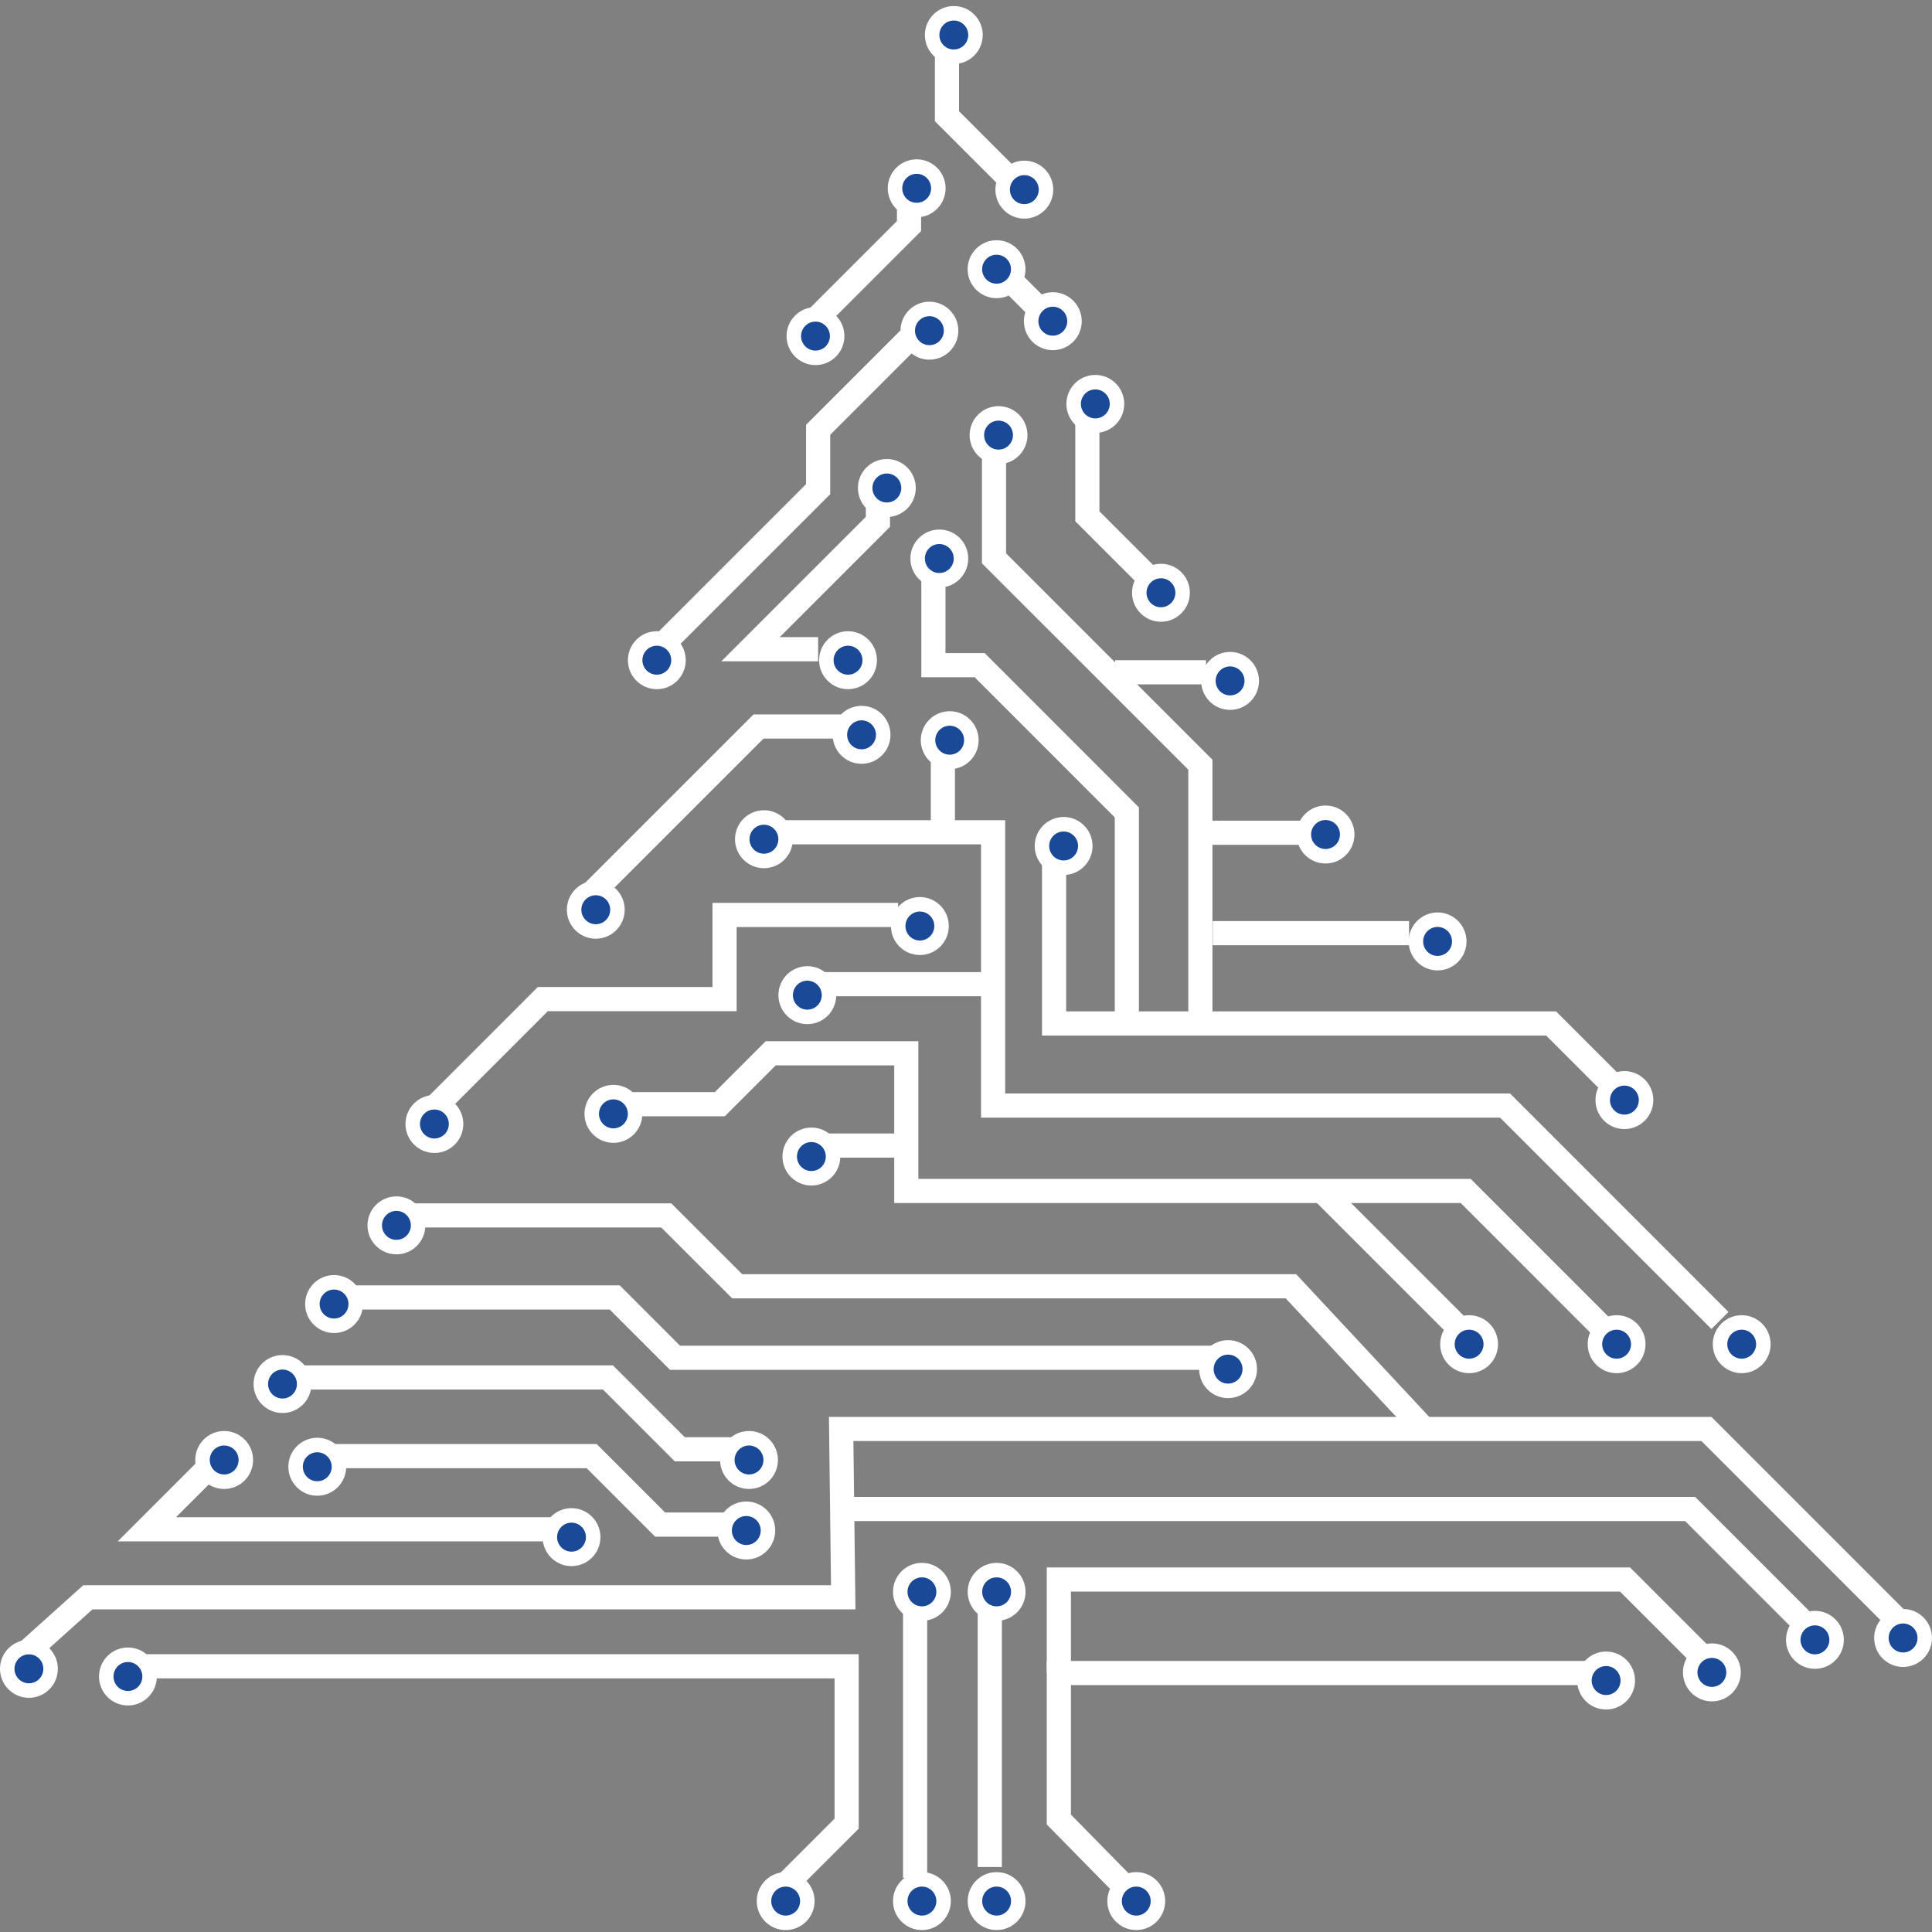 <svg width="320" height="320" viewBox="0 0 320 320" fill="none" xmlns="http://www.w3.org/2000/svg">
<rect x="0" y="0" width="320" height="320" fill="#808080" stroke="none"/>
<g clip-path="url(#clip0_98_3738)">
<path d="M5.67 275.23L3 272.26L13.79 262.56H137.64L137.3 234.68H283.46L316.17 267.39L313.34 270.22L281.81 238.68H141.35L141.69 266.56H15.32L5.67 275.23Z" fill="white"/>
<path d="M131.53 313.57L128.71 310.74L138.23 301.22V277.99H18.48V273.99H142.23V302.88L131.53 313.57Z" fill="white"/>
<path d="M153.57 262.82H149.57V311.03H153.57V262.82Z" fill="white"/>
<path d="M165.94 262.96H161.94V309.23H165.94V262.96Z" fill="white"/>
<path d="M177.38 277.11H173.38V259.62H269.99L282.7 272.33L279.87 275.16L268.33 263.62H177.38V277.11Z" fill="white"/>
<path d="M185.65 314.68L173.38 302.19V275.11H264.5V279.11H177.38V300.56L188.5 311.88L185.65 314.68Z" fill="white"/>
<path d="M297.95 270.78L279.11 251.94H139.83V247.94H280.77L300.78 267.95L297.95 270.78Z" fill="white"/>
<path d="M265.72 223.05L241.94 199.26H148.11V176.46H128.48L120.05 184.89H100.47V180.89H118.4L126.82 172.46H152.11V195.26H243.59L268.55 220.22L265.72 223.05Z" fill="white"/>
<path d="M93.08 255.3H19.5L35.04 239.76L37.87 242.59L29.15 251.3H93.08V255.3Z" fill="white"/>
<path d="M120.01 254.52H108.51L97.17 243.18H52.32V239.18H98.83L110.17 250.52H120.01V254.52Z" fill="white"/>
<path d="M122.71 242.05H111.77L99.87 230.15H46.34V226.15H101.52L113.43 238.05H122.71V242.05Z" fill="white"/>
<path d="M200.93 226.89H110.98L100.99 216.9H53.07V212.9H102.65L112.64 222.89H200.93V226.89Z" fill="white"/>
<path d="M234.17 237.79L212.95 215.05H121.27L109.52 203.31H62.73V199.31H111.18L122.93 211.05H214.69L237.09 235.07L234.17 237.79Z" fill="white"/>
<path d="M219.803 195.285L216.974 198.113L242.465 223.604L245.294 220.776L219.803 195.285Z" fill="white"/>
<path d="M283.47 220.13L248.45 185.11H162.49V139.85H127.42V135.85H166.49V181.11H250.11L286.29 217.3L283.47 220.13Z" fill="white"/>
<path d="M72.23 185.99L69.41 183.16L89.08 163.48H118.01V149.55H148.76V153.55H122.01V167.48H90.74L72.23 185.99Z" fill="white"/>
<path d="M163.59 161.01H134.84V165.01H163.59V161.01Z" fill="white"/>
<path d="M265.95 181.38L256.09 171.52H172.59V140.77H176.59V167.52H257.74L268.77 178.55L265.95 181.38Z" fill="white"/>
<path d="M158.17 123.03H154.17V137.41H158.17V123.03Z" fill="white"/>
<path d="M188.64 169.3H184.64V135.39L161.43 112.17H152.6V89.11H156.6V108.17H163.09L188.64 133.73V169.3Z" fill="white"/>
<path d="M200.82 169.55H196.82V127.48L162.64 93.31V71.29H166.64V91.65L200.82 125.83V169.55Z" fill="white"/>
<path d="M215.95 135.93H199.93V139.93H215.95V135.93Z" fill="white"/>
<path d="M233.38 152.56H200.87V156.56H233.38V152.56Z" fill="white"/>
<path d="M199.75 109.35H184.7V113.35H199.75V109.35Z" fill="white"/>
<path d="M97.62 151.17L94.79 148.34L124.8 118.33H139.33V122.33H126.46L97.62 151.17Z" fill="white"/>
<path d="M135.51 109.53H119.48L143.41 85.6V79.23H147.41V87.26L129.14 105.53H135.51V109.53Z" fill="white"/>
<path d="M108.62 110.74L105.79 107.91L133.51 80.19V70.36L151.53 52.34L154.35 55.17L137.51 72.01V81.85L108.62 110.74Z" fill="white"/>
<path d="M189.75 97.99L178.1 86.34V67.21H182.1V84.69L192.57 95.16L189.75 97.99Z" fill="white"/>
<path d="M165.21 30.44L154.85 20.08V6H158.85V18.42L168.03 27.61L165.21 30.44Z" fill="white"/>
<path d="M165.346 41.571L162.518 44.399L172.148 54.03L174.977 51.202L165.346 41.571Z" fill="white"/>
<path d="M134.34 56.49L131.51 53.67L148.56 36.62V30.93H152.56V38.28L134.34 56.49Z" fill="white"/>
<path d="M149.89 187.74H132.59V191.74H149.89V187.74Z" fill="white"/>
<path d="M315.21 276.1C317.855 276.1 320 273.951 320 271.3C320 268.649 317.855 266.5 315.21 266.5C312.565 266.5 310.42 268.649 310.42 271.3C310.42 273.951 312.565 276.1 315.21 276.1Z" fill="white"/>
<path d="M315.21 273.7C316.53 273.7 317.6 272.625 317.6 271.3C317.6 269.974 316.53 268.9 315.21 268.9C313.89 268.9 312.82 269.974 312.82 271.3C312.82 272.625 313.89 273.7 315.21 273.7Z" fill="#194997"/>
<path d="M130.13 319.68C132.775 319.68 134.92 317.531 134.92 314.88C134.92 312.229 132.775 310.08 130.13 310.08C127.485 310.08 125.34 312.229 125.34 314.88C125.34 317.531 127.485 319.68 130.13 319.68Z" fill="white"/>
<path d="M130.13 317.28C131.45 317.28 132.52 316.205 132.52 314.88C132.52 313.554 131.45 312.48 130.13 312.48C128.81 312.48 127.74 313.554 127.74 314.88C127.74 316.205 128.81 317.28 130.13 317.28Z" fill="#194997"/>
<path d="M152.7 319.68C155.345 319.68 157.49 317.531 157.49 314.88C157.49 312.229 155.345 310.08 152.7 310.08C150.055 310.08 147.91 312.229 147.91 314.88C147.91 317.531 150.055 319.68 152.7 319.68Z" fill="white"/>
<path d="M152.7 317.28C154.02 317.28 155.09 316.205 155.09 314.88C155.09 313.554 154.02 312.48 152.7 312.48C151.38 312.48 150.31 313.554 150.31 314.88C150.31 316.205 151.38 317.28 152.7 317.28Z" fill="#194997"/>
<path d="M165.07 319.68C167.715 319.68 169.86 317.531 169.86 314.88C169.86 312.229 167.715 310.08 165.07 310.08C162.425 310.08 160.28 312.229 160.28 314.88C160.28 317.531 162.425 319.68 165.07 319.68Z" fill="white"/>
<path d="M165.07 317.28C166.39 317.28 167.46 316.205 167.46 314.88C167.46 313.554 166.39 312.48 165.07 312.48C163.75 312.48 162.68 313.554 162.68 314.88C162.68 316.205 163.75 317.28 165.07 317.28Z" fill="#194997"/>
<path d="M152.7 268.46C155.345 268.46 157.49 266.311 157.49 263.66C157.49 261.009 155.345 258.86 152.7 258.86C150.055 258.86 147.91 261.009 147.91 263.66C147.91 266.311 150.055 268.46 152.7 268.46Z" fill="white"/>
<path d="M152.7 266.06C154.02 266.06 155.09 264.985 155.09 263.66C155.09 262.334 154.02 261.26 152.7 261.26C151.38 261.26 150.31 262.334 150.31 263.66C150.31 264.985 151.38 266.06 152.7 266.06Z" fill="#194997"/>
<path d="M21.19 282.48C23.835 282.48 25.98 280.331 25.98 277.68C25.98 275.029 23.835 272.88 21.19 272.88C18.545 272.88 16.4 275.029 16.4 277.68C16.4 280.331 18.545 282.48 21.19 282.48Z" fill="white"/>
<path d="M21.19 280.08C22.51 280.08 23.58 279.005 23.58 277.68C23.58 276.354 22.51 275.28 21.19 275.28C19.87 275.28 18.8 276.354 18.8 277.68C18.8 279.005 19.87 280.08 21.19 280.08Z" fill="#194997"/>
<path d="M266.02 283.15C268.665 283.15 270.81 281.001 270.81 278.35C270.81 275.699 268.665 273.55 266.02 273.55C263.375 273.55 261.23 275.699 261.23 278.35C261.23 281.001 263.375 283.15 266.02 283.15Z" fill="white"/>
<path d="M266.02 280.75C267.34 280.75 268.41 279.675 268.41 278.35C268.41 277.024 267.34 275.95 266.02 275.95C264.7 275.95 263.63 277.024 263.63 278.35C263.63 279.675 264.7 280.75 266.02 280.75Z" fill="#194997"/>
<path d="M283.54 281.8C286.185 281.8 288.33 279.651 288.33 277C288.33 274.349 286.185 272.2 283.54 272.2C280.895 272.2 278.75 274.349 278.75 277C278.75 279.651 280.895 281.8 283.54 281.8Z" fill="white"/>
<path d="M283.54 279.4C284.86 279.4 285.93 278.326 285.93 277C285.93 275.675 284.86 274.6 283.54 274.6C282.22 274.6 281.15 275.675 281.15 277C281.15 278.326 282.22 279.4 283.54 279.4Z" fill="#194997"/>
<path d="M300.61 276.41C303.255 276.41 305.4 274.261 305.4 271.61C305.4 268.959 303.255 266.81 300.61 266.81C297.965 266.81 295.82 268.959 295.82 271.61C295.82 274.261 297.965 276.41 300.61 276.41Z" fill="white"/>
<path d="M300.61 274.01C301.93 274.01 303 272.935 303 271.61C303 270.284 301.93 269.21 300.61 269.21C299.29 269.21 298.22 270.284 298.22 271.61C298.22 272.935 299.29 274.01 300.61 274.01Z" fill="#194997"/>
<path d="M288.48 227.44C291.125 227.44 293.27 225.291 293.27 222.64C293.27 219.989 291.125 217.84 288.48 217.84C285.835 217.84 283.69 219.989 283.69 222.64C283.69 225.291 285.835 227.44 288.48 227.44Z" fill="white"/>
<path d="M288.48 225.04C289.8 225.04 290.87 223.965 290.87 222.64C290.87 221.314 289.8 220.24 288.48 220.24C287.16 220.24 286.09 221.314 286.09 222.64C286.09 223.965 287.16 225.04 288.48 225.04Z" fill="#194997"/>
<path d="M269.05 187.01C271.695 187.01 273.84 184.861 273.84 182.21C273.84 179.559 271.695 177.41 269.05 177.41C266.405 177.41 264.26 179.559 264.26 182.21C264.26 184.861 266.405 187.01 269.05 187.01Z" fill="white"/>
<path d="M269.05 184.61C270.37 184.61 271.44 183.536 271.44 182.21C271.44 180.885 270.37 179.81 269.05 179.81C267.73 179.81 266.66 180.885 266.66 182.21C266.66 183.536 267.73 184.61 269.05 184.61Z" fill="#194997"/>
<path d="M203.41 231.57C206.055 231.57 208.2 229.421 208.2 226.77C208.2 224.119 206.055 221.97 203.41 221.97C200.765 221.97 198.62 224.119 198.62 226.77C198.62 229.421 200.765 231.57 203.41 231.57Z" fill="white"/>
<path d="M203.41 229.17C204.73 229.17 205.8 228.096 205.8 226.77C205.8 225.445 204.73 224.37 203.41 224.37C202.09 224.37 201.02 225.445 201.02 226.77C201.02 228.096 202.09 229.17 203.41 229.17Z" fill="#194997"/>
<path d="M65.66 207.76C68.305 207.76 70.45 205.611 70.45 202.96C70.45 200.309 68.305 198.16 65.66 198.16C63.015 198.16 60.87 200.309 60.87 202.96C60.87 205.611 63.015 207.76 65.66 207.76Z" fill="white"/>
<path d="M65.66 205.36C66.98 205.36 68.05 204.286 68.05 202.96C68.05 201.635 66.98 200.56 65.66 200.56C64.34 200.56 63.27 201.635 63.27 202.96C63.27 204.286 64.34 205.36 65.66 205.36Z" fill="#194997"/>
<path d="M55.33 220.79C57.975 220.79 60.12 218.641 60.12 215.99C60.12 213.339 57.975 211.19 55.33 211.19C52.684 211.19 50.54 213.339 50.54 215.99C50.54 218.641 52.684 220.79 55.33 220.79Z" fill="white"/>
<path d="M55.33 218.39C56.65 218.39 57.72 217.315 57.72 215.99C57.72 214.664 56.65 213.59 55.33 213.59C54.01 213.59 52.94 214.664 52.94 215.99C52.94 217.315 54.01 218.39 55.33 218.39Z" fill="#194997"/>
<path d="M46.79 234.04C49.435 234.04 51.58 231.891 51.58 229.24C51.58 226.589 49.435 224.44 46.79 224.44C44.145 224.44 42 226.589 42 229.24C42 231.891 44.145 234.04 46.79 234.04Z" fill="white"/>
<path d="M46.79 231.64C48.11 231.64 49.18 230.565 49.18 229.24C49.18 227.914 48.11 226.84 46.79 226.84C45.47 226.84 44.4 227.914 44.4 229.24C44.4 230.565 45.47 231.64 46.79 231.64Z" fill="#194997"/>
<path d="M37.13 246.62C39.776 246.62 41.92 244.471 41.92 241.82C41.92 239.169 39.776 237.02 37.13 237.02C34.485 237.02 32.34 239.169 32.34 241.82C32.34 244.471 34.485 246.62 37.13 246.62Z" fill="white"/>
<path d="M37.13 244.22C38.45 244.22 39.52 243.145 39.52 241.82C39.52 240.494 38.45 239.42 37.13 239.42C35.81 239.42 34.74 240.494 34.74 241.82C34.74 243.145 35.81 244.22 37.13 244.22Z" fill="#194997"/>
<path d="M4.79 281.21C7.435 281.21 9.58 279.061 9.58 276.41C9.58 273.759 7.435 271.61 4.79 271.61C2.145 271.61 0 273.759 0 276.41C0 279.061 2.145 281.21 4.79 281.21Z" fill="white"/>
<path d="M4.79 278.81C6.11 278.81 7.18 277.735 7.18 276.41C7.18 275.084 6.11 274.01 4.79 274.01C3.47 274.01 2.4 275.084 2.4 276.41C2.4 277.735 3.47 278.81 4.79 278.81Z" fill="#194997"/>
<path d="M94.66 259.4C97.305 259.4 99.45 257.251 99.45 254.6C99.45 251.949 97.305 249.8 94.66 249.8C92.015 249.8 89.87 251.949 89.87 254.6C89.87 257.251 92.015 259.4 94.66 259.4Z" fill="white"/>
<path d="M94.66 257C95.98 257 97.05 255.925 97.05 254.6C97.05 253.274 95.98 252.2 94.66 252.2C93.34 252.2 92.27 253.274 92.27 254.6C92.27 255.925 93.34 257 94.66 257Z" fill="#194997"/>
<path d="M52.55 247.74C55.196 247.74 57.34 245.591 57.34 242.94C57.34 240.289 55.196 238.14 52.55 238.14C49.905 238.14 47.76 240.289 47.76 242.94C47.76 245.591 49.905 247.74 52.55 247.74Z" fill="white"/>
<path d="M52.55 245.34C53.87 245.34 54.94 244.266 54.94 242.94C54.94 241.615 53.87 240.54 52.55 240.54C51.23 240.54 50.16 241.615 50.16 242.94C50.16 244.266 51.23 245.34 52.55 245.34Z" fill="#194997"/>
<path d="M124.06 246.62C126.705 246.62 128.85 244.471 128.85 241.82C128.85 239.169 126.705 237.02 124.06 237.02C121.415 237.02 119.27 239.169 119.27 241.82C119.27 244.471 121.415 246.62 124.06 246.62Z" fill="white"/>
<path d="M124.06 244.22C125.38 244.22 126.45 243.145 126.45 241.82C126.45 240.494 125.38 239.42 124.06 239.42C122.74 239.42 121.67 240.494 121.67 241.82C121.67 243.145 122.74 244.22 124.06 244.22Z" fill="#194997"/>
<path d="M123.61 258.3C126.255 258.3 128.4 256.151 128.4 253.5C128.4 250.849 126.255 248.7 123.61 248.7C120.965 248.7 118.82 250.849 118.82 253.5C118.82 256.151 120.965 258.3 123.61 258.3Z" fill="white"/>
<path d="M123.61 255.9C124.93 255.9 126 254.826 126 253.5C126 252.175 124.93 251.1 123.61 251.1C122.29 251.1 121.22 252.175 121.22 253.5C121.22 254.826 122.29 255.9 123.61 255.9Z" fill="#194997"/>
<path d="M134.39 196.36C137.035 196.36 139.18 194.211 139.18 191.56C139.18 188.909 137.035 186.76 134.39 186.76C131.745 186.76 129.6 188.909 129.6 191.56C129.6 194.211 131.745 196.36 134.39 196.36Z" fill="white"/>
<path d="M134.39 193.96C135.71 193.96 136.78 192.885 136.78 191.56C136.78 190.234 135.71 189.16 134.39 189.16C133.07 189.16 132 190.234 132 191.56C132 192.885 133.07 193.96 134.39 193.96Z" fill="#194997"/>
<path d="M101.6 189.29C104.245 189.29 106.39 187.141 106.39 184.49C106.39 181.839 104.245 179.69 101.6 179.69C98.955 179.69 96.81 181.839 96.81 184.49C96.81 187.141 98.955 189.29 101.6 189.29Z" fill="white"/>
<path d="M101.6 186.89C102.92 186.89 103.99 185.815 103.99 184.49C103.99 183.164 102.92 182.09 101.6 182.09C100.28 182.09 99.21 183.164 99.21 184.49C99.21 185.815 100.28 186.89 101.6 186.89Z" fill="#194997"/>
<path d="M71.95 190.97C74.596 190.97 76.74 188.821 76.74 186.17C76.74 183.519 74.596 181.37 71.95 181.37C69.305 181.37 67.16 183.519 67.16 186.17C67.16 188.821 69.305 190.97 71.95 190.97Z" fill="white"/>
<path d="M71.95 188.57C73.27 188.57 74.34 187.495 74.34 186.17C74.34 184.845 73.27 183.77 71.95 183.77C70.63 183.77 69.56 184.845 69.56 186.17C69.56 187.495 70.63 188.57 71.95 188.57Z" fill="#194997"/>
<path d="M98.68 155.48C101.325 155.48 103.47 153.331 103.47 150.68C103.47 148.029 101.325 145.88 98.68 145.88C96.035 145.88 93.89 148.029 93.89 150.68C93.89 153.331 96.035 155.48 98.68 155.48Z" fill="white"/>
<path d="M98.68 153.08C100 153.08 101.07 152.005 101.07 150.68C101.07 149.354 100 148.28 98.68 148.28C97.36 148.28 96.29 149.354 96.29 150.68C96.29 152.005 97.36 153.08 98.68 153.08Z" fill="#194997"/>
<path d="M108.79 114.15C111.435 114.15 113.58 112.001 113.58 109.35C113.58 106.699 111.435 104.55 108.79 104.55C106.145 104.55 104 106.699 104 109.35C104 112.001 106.145 114.15 108.79 114.15Z" fill="white"/>
<path d="M108.79 111.75C110.11 111.75 111.18 110.675 111.18 109.35C111.18 108.024 110.11 106.95 108.79 106.95C107.47 106.95 106.4 108.024 106.4 109.35C106.4 110.675 107.47 111.75 108.79 111.75Z" fill="#194997"/>
<path d="M146.89 85.63C149.535 85.63 151.68 83.481 151.68 80.83C151.68 78.179 149.535 76.03 146.89 76.03C144.245 76.03 142.1 78.179 142.1 80.83C142.1 83.481 144.245 85.63 146.89 85.63Z" fill="white"/>
<path d="M146.89 83.23C148.21 83.23 149.28 82.155 149.28 80.83C149.28 79.504 148.21 78.43 146.89 78.43C145.57 78.43 144.5 79.504 144.5 80.83C144.5 82.155 145.57 83.23 146.89 83.23Z" fill="#194997"/>
<path d="M135.07 60.47C137.715 60.47 139.86 58.321 139.86 55.67C139.86 53.019 137.715 50.87 135.07 50.87C132.425 50.87 130.28 53.019 130.28 55.67C130.28 58.321 132.425 60.47 135.07 60.47Z" fill="white"/>
<path d="M135.07 58.07C136.39 58.07 137.46 56.995 137.46 55.67C137.46 54.344 136.39 53.27 135.07 53.27C133.75 53.27 132.68 54.344 132.68 55.67C132.68 56.995 133.75 58.07 135.07 58.07Z" fill="#194997"/>
<path d="M151.83 35.99C154.475 35.99 156.62 33.841 156.62 31.19C156.62 28.539 154.475 26.39 151.83 26.39C149.185 26.39 147.04 28.539 147.04 31.19C147.04 33.841 149.185 35.99 151.83 35.99Z" fill="white"/>
<path d="M151.83 33.59C153.15 33.59 154.22 32.516 154.22 31.19C154.22 29.865 153.15 28.79 151.83 28.79C150.51 28.79 149.44 29.865 149.44 31.19C149.44 32.516 150.51 33.59 151.83 33.59Z" fill="#194997"/>
<path d="M157.98 10.6C160.625 10.6 162.77 8.451 162.77 5.8C162.77 3.149 160.625 1 157.98 1C155.334 1 153.19 3.149 153.19 5.8C153.19 8.451 155.334 10.6 157.98 10.6Z" fill="white"/>
<path d="M157.98 8.2C159.3 8.2 160.37 7.125 160.37 5.8C160.37 4.474 159.3 3.4 157.98 3.4C156.66 3.4 155.59 4.474 155.59 5.8C155.59 7.125 156.66 8.2 157.98 8.2Z" fill="#194997"/>
<path d="M169.66 36.21C172.305 36.21 174.45 34.061 174.45 31.41C174.45 28.759 172.305 26.61 169.66 26.61C167.015 26.61 164.87 28.759 164.87 31.41C164.87 34.061 167.015 36.21 169.66 36.21Z" fill="white"/>
<path d="M169.66 33.81C170.98 33.81 172.05 32.735 172.05 31.41C172.05 30.084 170.98 29.01 169.66 29.01C168.34 29.01 167.27 30.084 167.27 31.41C167.27 32.735 168.34 33.81 169.66 33.81Z" fill="#194997"/>
<path d="M165.06 49.39C167.705 49.39 169.85 47.241 169.85 44.59C169.85 41.939 167.705 39.79 165.06 39.79C162.415 39.79 160.27 41.939 160.27 44.59C160.27 47.241 162.415 49.39 165.06 49.39Z" fill="white"/>
<path d="M165.06 46.99C166.38 46.99 167.45 45.915 167.45 44.59C167.45 43.264 166.38 42.19 165.06 42.19C163.74 42.19 162.67 43.264 162.67 44.59C162.67 45.915 163.74 46.99 165.06 46.99Z" fill="#194997"/>
<path d="M174.38 58C177.025 58 179.17 55.851 179.17 53.2C179.17 50.549 177.025 48.4 174.38 48.4C171.735 48.4 169.59 50.549 169.59 53.2C169.59 55.851 171.735 58 174.38 58Z" fill="white"/>
<path d="M174.38 55.6C175.7 55.6 176.77 54.525 176.77 53.2C176.77 51.874 175.7 50.8 174.38 50.8C173.06 50.8 171.99 51.874 171.99 53.2C171.99 54.525 173.06 55.6 174.38 55.6Z" fill="#194997"/>
<path d="M181.42 71.7C184.065 71.7 186.21 69.551 186.21 66.9C186.21 64.249 184.065 62.1 181.42 62.1C178.775 62.1 176.63 64.249 176.63 66.9C176.63 69.551 178.775 71.7 181.42 71.7Z" fill="white"/>
<path d="M181.42 69.3C182.74 69.3 183.81 68.225 183.81 66.9C183.81 65.575 182.74 64.5 181.42 64.5C180.1 64.5 179.03 65.575 179.03 66.9C179.03 68.225 180.1 69.3 181.42 69.3Z" fill="#194997"/>
<path d="M165.39 76.87C168.035 76.87 170.18 74.721 170.18 72.07C170.18 69.419 168.035 67.27 165.39 67.27C162.745 67.27 160.6 69.419 160.6 72.07C160.6 74.721 162.745 76.87 165.39 76.87Z" fill="white"/>
<path d="M165.39 74.47C166.71 74.47 167.78 73.395 167.78 72.07C167.78 70.744 166.71 69.67 165.39 69.67C164.07 69.67 163 70.744 163 72.07C163 73.395 164.07 74.47 165.39 74.47Z" fill="#194997"/>
<path d="M153.94 59.57C156.585 59.57 158.73 57.421 158.73 54.77C158.73 52.119 156.585 49.97 153.94 49.97C151.295 49.97 149.15 52.119 149.15 54.77C149.15 57.421 151.295 59.57 153.94 59.57Z" fill="white"/>
<path d="M153.94 57.17C155.26 57.17 156.33 56.096 156.33 54.77C156.33 53.445 155.26 52.37 153.94 52.37C152.62 52.37 151.55 53.445 151.55 54.77C151.55 56.096 152.62 57.17 153.94 57.17Z" fill="#194997"/>
<path d="M192.29 102.98C194.935 102.98 197.08 100.831 197.08 98.18C197.08 95.529 194.935 93.38 192.29 93.38C189.645 93.38 187.5 95.529 187.5 98.18C187.5 100.831 189.645 102.98 192.29 102.98Z" fill="white"/>
<path d="M192.29 100.58C193.61 100.58 194.68 99.505 194.68 98.18C194.68 96.854 193.61 95.78 192.29 95.78C190.97 95.78 189.9 96.854 189.9 98.18C189.9 99.505 190.97 100.58 192.29 100.58Z" fill="#194997"/>
<path d="M203.74 117.58C206.385 117.58 208.53 115.431 208.53 112.78C208.53 110.129 206.385 107.98 203.74 107.98C201.095 107.98 198.95 110.129 198.95 112.78C198.95 115.431 201.095 117.58 203.74 117.58Z" fill="white"/>
<path d="M203.74 115.18C205.06 115.18 206.13 114.105 206.13 112.78C206.13 111.454 205.06 110.38 203.74 110.38C202.42 110.38 201.35 111.454 201.35 112.78C201.35 114.105 202.42 115.18 203.74 115.18Z" fill="#194997"/>
<path d="M219.55 143.02C222.195 143.02 224.34 140.871 224.34 138.22C224.34 135.569 222.195 133.42 219.55 133.42C216.905 133.42 214.76 135.569 214.76 138.22C214.76 140.871 216.905 143.02 219.55 143.02Z" fill="white"/>
<path d="M219.55 140.62C220.87 140.62 221.94 139.545 221.94 138.22C221.94 136.894 220.87 135.82 219.55 135.82C218.23 135.82 217.16 136.894 217.16 138.22C217.16 139.545 218.23 140.62 219.55 140.62Z" fill="#194997"/>
<path d="M238.11 160.73C240.756 160.73 242.9 158.581 242.9 155.93C242.9 153.279 240.756 151.13 238.11 151.13C235.465 151.13 233.32 153.279 233.32 155.93C233.32 158.581 235.465 160.73 238.11 160.73Z" fill="white"/>
<path d="M238.11 158.33C239.43 158.33 240.5 157.255 240.5 155.93C240.5 154.604 239.43 153.53 238.11 153.53C236.79 153.53 235.72 154.604 235.72 155.93C235.72 157.255 236.79 158.33 238.11 158.33Z" fill="#194997"/>
<path d="M176.17 144.92C178.815 144.92 180.96 142.771 180.96 140.12C180.96 137.469 178.815 135.32 176.17 135.32C173.525 135.32 171.38 137.469 171.38 140.12C171.38 142.771 173.525 144.92 176.17 144.92Z" fill="white"/>
<path d="M176.17 142.52C177.49 142.52 178.56 141.445 178.56 140.12C178.56 138.794 177.49 137.72 176.17 137.72C174.85 137.72 173.78 138.794 173.78 140.12C173.78 141.445 174.85 142.52 176.17 142.52Z" fill="#194997"/>
<path d="M157.3 127.4C159.945 127.4 162.09 125.251 162.09 122.6C162.09 119.949 159.945 117.8 157.3 117.8C154.655 117.8 152.51 119.949 152.51 122.6C152.51 125.251 154.655 127.4 157.3 127.4Z" fill="white"/>
<path d="M157.3 125C158.62 125 159.69 123.925 159.69 122.6C159.69 121.274 158.62 120.2 157.3 120.2C155.98 120.2 154.91 121.274 154.91 122.6C154.91 123.925 155.98 125 157.3 125Z" fill="#194997"/>
<path d="M140.46 114.15C143.105 114.15 145.25 112.001 145.25 109.35C145.25 106.699 143.105 104.55 140.46 104.55C137.815 104.55 135.67 106.699 135.67 109.35C135.67 112.001 137.815 114.15 140.46 114.15Z" fill="white"/>
<path d="M140.46 111.75C141.78 111.75 142.85 110.675 142.85 109.35C142.85 108.024 141.78 106.95 140.46 106.95C139.14 106.95 138.07 108.024 138.07 109.35C138.07 110.675 139.14 111.75 140.46 111.75Z" fill="#194997"/>
<path d="M142.7 126.51C145.345 126.51 147.49 124.361 147.49 121.71C147.49 119.059 145.345 116.91 142.7 116.91C140.055 116.91 137.91 119.059 137.91 121.71C137.91 124.361 140.055 126.51 142.7 126.51Z" fill="white"/>
<path d="M142.7 124.11C144.02 124.11 145.09 123.036 145.09 121.71C145.09 120.385 144.02 119.31 142.7 119.31C141.38 119.31 140.31 120.385 140.31 121.71C140.31 123.036 141.38 124.11 142.7 124.11Z" fill="#194997"/>
<path d="M126.53 143.8C129.175 143.8 131.32 141.651 131.32 139C131.32 136.349 129.175 134.2 126.53 134.2C123.885 134.2 121.74 136.349 121.74 139C121.74 141.651 123.885 143.8 126.53 143.8Z" fill="white"/>
<path d="M126.53 141.4C127.85 141.4 128.92 140.326 128.92 139C128.92 137.675 127.85 136.6 126.53 136.6C125.21 136.6 124.14 137.675 124.14 139C124.14 140.326 125.21 141.4 126.53 141.4Z" fill="#194997"/>
<path d="M152.36 158.18C155.006 158.18 157.15 156.031 157.15 153.38C157.15 150.729 155.006 148.58 152.36 148.58C149.715 148.58 147.57 150.729 147.57 153.38C147.57 156.031 149.715 158.18 152.36 158.18Z" fill="white"/>
<path d="M152.36 155.78C153.68 155.78 154.75 154.705 154.75 153.38C154.75 152.055 153.68 150.98 152.36 150.98C151.04 150.98 149.97 152.055 149.97 153.38C149.97 154.705 151.04 155.78 152.36 155.78Z" fill="#194997"/>
<path d="M133.72 169.63C136.365 169.63 138.51 167.481 138.51 164.83C138.51 162.179 136.365 160.03 133.72 160.03C131.074 160.03 128.93 162.179 128.93 164.83C128.93 167.481 131.074 169.63 133.72 169.63Z" fill="white"/>
<path d="M133.72 167.23C135.04 167.23 136.11 166.155 136.11 164.83C136.11 163.504 135.04 162.43 133.72 162.43C132.4 162.43 131.33 163.504 131.33 164.83C131.33 166.155 132.4 167.23 133.72 167.23Z" fill="#194997"/>
<path d="M155.58 97.31C158.225 97.31 160.37 95.161 160.37 92.51C160.37 89.859 158.225 87.71 155.58 87.71C152.935 87.71 150.79 89.859 150.79 92.51C150.79 95.161 152.935 97.31 155.58 97.31Z" fill="white"/>
<path d="M155.58 94.91C156.9 94.91 157.97 93.835 157.97 92.51C157.97 91.184 156.9 90.11 155.58 90.11C154.26 90.11 153.19 91.184 153.19 92.51C153.19 93.835 154.26 94.91 155.58 94.91Z" fill="#194997"/>
<path d="M267.76 227.44C270.405 227.44 272.55 225.291 272.55 222.64C272.55 219.989 270.405 217.84 267.76 217.84C265.115 217.84 262.97 219.989 262.97 222.64C262.97 225.291 265.115 227.44 267.76 227.44Z" fill="white"/>
<path d="M267.76 225.04C269.08 225.04 270.15 223.965 270.15 222.64C270.15 221.314 269.08 220.24 267.76 220.24C266.44 220.24 265.37 221.314 265.37 222.64C265.37 223.965 266.44 225.04 267.76 225.04Z" fill="#194997"/>
<path d="M243.33 227.44C245.975 227.44 248.12 225.291 248.12 222.64C248.12 219.989 245.975 217.84 243.33 217.84C240.685 217.84 238.54 219.989 238.54 222.64C238.54 225.291 240.685 227.44 243.33 227.44Z" fill="white"/>
<path d="M243.33 225.04C244.65 225.04 245.72 223.965 245.72 222.64C245.72 221.314 244.65 220.24 243.33 220.24C242.01 220.24 240.94 221.314 240.94 222.64C240.94 223.965 242.01 225.04 243.33 225.04Z" fill="#194997"/>
<path d="M165.07 268.46C167.715 268.46 169.86 266.311 169.86 263.66C169.86 261.009 167.715 258.86 165.07 258.86C162.425 258.86 160.28 261.009 160.28 263.66C160.28 266.311 162.425 268.46 165.07 268.46Z" fill="white"/>
<path d="M165.07 266.06C166.39 266.06 167.46 264.985 167.46 263.66C167.46 262.334 166.39 261.26 165.07 261.26C163.75 261.26 162.68 262.334 162.68 263.66C162.68 264.985 163.75 266.06 165.07 266.06Z" fill="#194997"/>
<path d="M188.2 319.68C190.845 319.68 192.99 317.531 192.99 314.88C192.99 312.229 190.845 310.08 188.2 310.08C185.555 310.08 183.41 312.229 183.41 314.88C183.41 317.531 185.555 319.68 188.2 319.68Z" fill="white"/>
<path d="M188.2 317.28C189.52 317.28 190.59 316.205 190.59 314.88C190.59 313.554 189.52 312.48 188.2 312.48C186.88 312.48 185.81 313.554 185.81 314.88C185.81 316.205 186.88 317.28 188.2 317.28Z" fill="#194997"/>
</g>
<defs>
<clipPath id="clip0_98_3738">
<rect width="320" height="318.68" fill="white" transform="translate(0 1)"/>
</clipPath>
</defs>
</svg>
